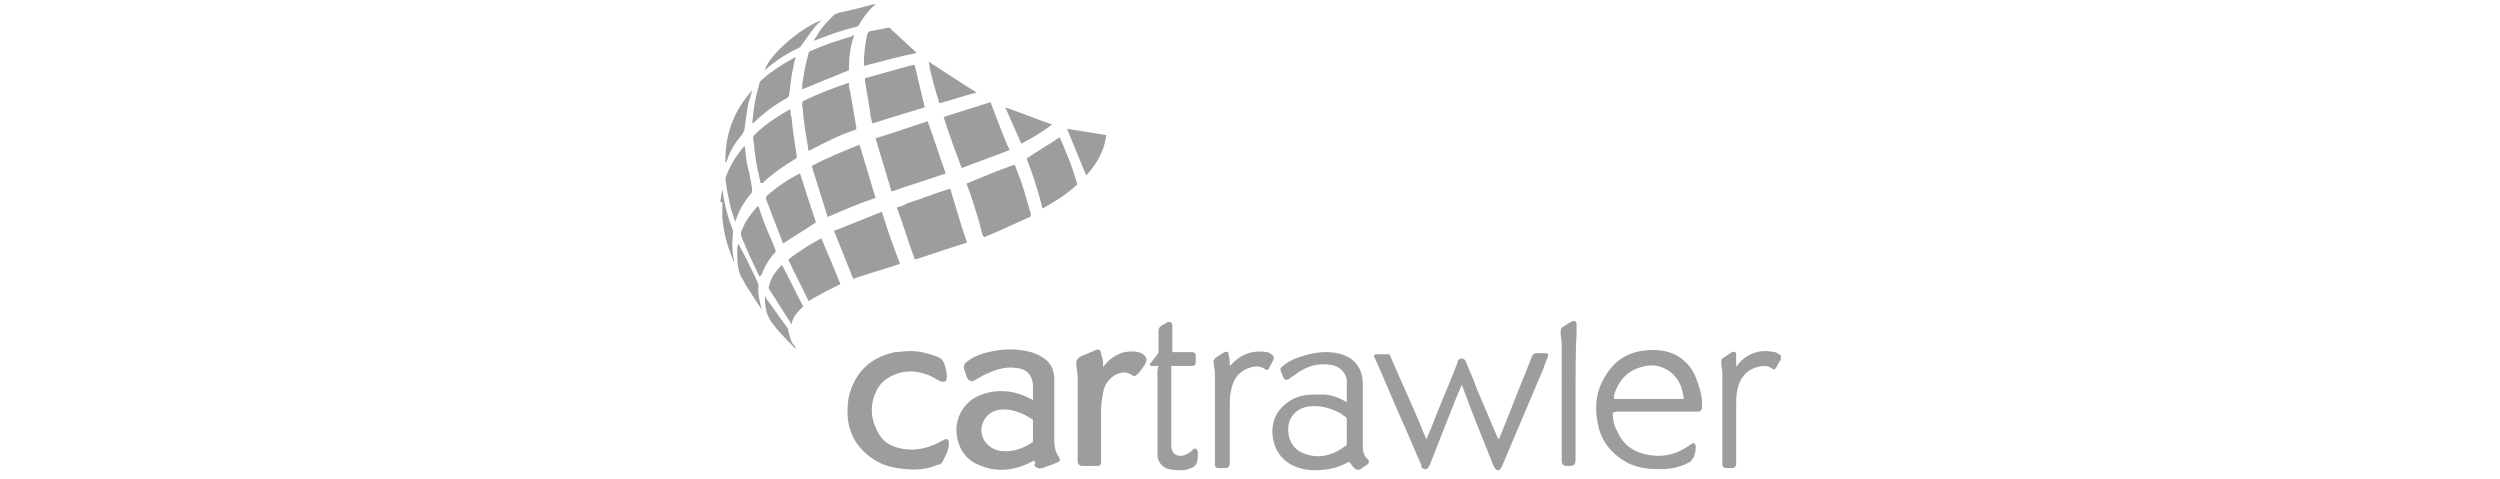 <?xml version="1.0" encoding="utf-8"?>
<!-- Generator: Adobe Illustrator 22.1.0, SVG Export Plug-In . SVG Version: 6.00 Build 0)  -->
<svg version="1.1" id="Layer_1" xmlns="http://www.w3.org/2000/svg" xmlns:xlink="http://www.w3.org/1999/xlink" x="0px" y="0px"
	 width="235px" height="45px" viewBox="0 0 235 45" style="enable-background:new 0 0 235 45;" xml:space="preserve">
<style type="text/css">
	.st0{fill:#9D9C9E;}
</style>
<g id="Cartrawler">
	<g>
		<g>
			<path class="st0" d="M167.3,33.9c-0.1,0.2-0.2,0.4-0.3,0.6c-0.2,0.3-0.2,0.3-0.5,0.1c-0.4-0.3-0.8-0.2-1.3-0.1
				c-1.1,0.3-1.7,1.1-1.9,2.2c-0.1,0.5-0.1,1-0.1,1.5c0,1.7,0,3.4,0,5.1c0,0.1,0,0.2,0,0.3c0,0.3-0.2,0.4-0.4,0.4s-0.3,0-0.5,0
				c-0.3,0-0.4-0.1-0.4-0.4c0-0.1,0-0.2,0-0.3c0-2.7,0-5.5,0-8.2c0-0.3-0.1-0.6-0.1-1c0-0.2,0-0.3,0.1-0.4c0.3-0.2,0.6-0.4,0.9-0.6
				c0.3-0.1,0.4,0,0.4,0.3s0,0.7,0,1c0,0,0,0,0.1,0c0-0.1,0.1-0.1,0.1-0.2c0.9-1,2-1.4,3.4-1.1c0.2,0,0.4,0.2,0.6,0.3v0.5H167.3z"/>
			<path class="st0" d="M67.7,19c0.1-0.4,0.1-0.8,0.2-1.2l0,0c0,0.2,0.1,0.4,0.1,0.7c0.2,1,0.4,1.9,0.8,2.9c0.1,0.2,0.1,0.4,0.1,0.6
				c-0.1,0.8-0.1,1.6,0.1,2.5c0,0.1,0,0.1,0,0.2c-0.1-0.4-0.3-0.7-0.4-1.1c-0.4-1-0.6-2.1-0.7-3.1v-0.1V19H67.7z"/>
			<path class="st0" d="M97.2,43.3c-1.7,0.9-3.4,1.2-5.2,0.4c-1.5-0.6-2.1-2-2.1-3.4c0.1-1.7,1.2-3,3-3.4c1.4-0.3,2.7-0.1,4,0.6
				c0.1,0,0.1,0.1,0.2,0.1c0-0.1,0-0.1,0-0.2c0-0.4,0-0.7,0-1.1c0-0.9-0.5-1.6-1.5-1.7c-1.1-0.2-2.2,0.2-3.2,0.7
				c-0.2,0.1-0.5,0.3-0.7,0.4c-0.3,0.2-0.6,0.2-0.8-0.2c-0.1-0.3-0.2-0.6-0.3-0.9c0-0.3,0.1-0.5,0.3-0.6c0.5-0.4,1-0.6,1.6-0.8
				c1.5-0.4,2.9-0.5,4.4-0.1c0.4,0.1,0.8,0.3,1.1,0.5c0.7,0.4,1,1,1.1,1.8c0,0.3,0,0.6,0,0.9c0,1.7,0,3.4,0,5.1
				c0,0.5,0.1,1.1,0.4,1.5c0.2,0.3,0.2,0.5-0.2,0.6c-0.4,0.2-0.8,0.3-1.3,0.5c-0.3,0.1-0.6,0-0.8-0.3C97.4,43.6,97.3,43.4,97.2,43.3
				 M97.1,40.5c0-0.3,0-0.6,0-0.9c0-0.1,0-0.2-0.1-0.2c-0.9-0.6-1.9-1-3-0.9c-0.7,0.1-1.3,0.5-1.6,1.2c-0.5,1.2,0.3,2.5,1.7,2.7
				c1.1,0.1,2-0.2,2.9-0.8c0.1,0,0.1-0.1,0.1-0.2C97.1,41.1,97.1,40.8,97.1,40.5"/>
			<path class="st0" d="M140.9,41.3c0.4-1,0.8-2,1.2-3c0.6-1.6,1.3-3.2,1.9-4.8c0.1-0.2,0.2-0.3,0.4-0.3c0.3,0,0.6,0,0.9,0
				c0.2,0,0.3,0.1,0.2,0.3c-0.1,0.4-0.3,0.7-0.4,1.1c-1.3,3.1-2.6,6.1-3.9,9.2c-0.1,0.2-0.2,0.4-0.4,0.4s-0.3-0.2-0.4-0.4
				c-1-2.5-2-4.9-2.9-7.4c0,0,0-0.1-0.1-0.2c-0.2,0.5-0.4,0.9-0.6,1.4c-0.8,2-1.6,4.1-2.4,6.1c-0.1,0.2-0.2,0.4-0.4,0.4
				s-0.4-0.1-0.4-0.3c0,0,0,0,0-0.1c-0.6-1.3-1.1-2.6-1.7-3.9c-0.9-2-1.7-4-2.6-6c0-0.1-0.1-0.1-0.1-0.2c-0.1-0.2,0-0.3,0.2-0.3
				c0.4,0,0.7,0,1.1,0c0.1,0,0.2,0.1,0.2,0.2c0.8,1.9,1.7,3.8,2.5,5.7c0.3,0.6,0.5,1.3,0.8,1.9c0,0.1,0.1,0.1,0.1,0.2
				c0.1-0.4,0.3-0.7,0.4-1c0.8-2.1,1.7-4.1,2.5-6.2V34c0.1-0.2,0.2-0.3,0.4-0.3s0.3,0.1,0.4,0.3c0.3,0.8,0.7,1.6,1,2.5
				c0.7,1.6,1.3,3.1,2,4.7C140.9,41.2,140.9,41.2,140.9,41.3"/>
			<path class="st0" d="M151.6,38.8c0,0.6,0.1,1.2,0.4,1.7c0.6,1.4,1.7,2.1,3.2,2.3c1.4,0.2,2.6-0.2,3.7-1c0.1-0.1,0.3-0.2,0.4-0.1
				c0.1,0.1,0.1,0.3,0.1,0.4c0,0.3-0.1,0.6-0.2,0.9c-0.1,0.1-0.2,0.3-0.3,0.4c-0.9,0.5-1.8,0.7-2.8,0.7c-1.1,0-2.3-0.1-3.3-0.7
				c-1.2-0.7-2.1-1.7-2.5-3.1c-0.4-1.6-0.4-3.1,0.4-4.6c1-1.9,2.5-2.8,4.7-2.8c1.1,0,2.2,0.3,3,1.1c0.7,0.6,1,1.4,1.3,2.3
				c0.2,0.6,0.3,1.2,0.3,1.8c0,0.5-0.1,0.6-0.6,0.6c-2.5,0-5,0-7.5,0L151.6,38.8L151.6,38.8z M158.3,37.5c-0.1-0.3-0.1-0.6-0.2-0.9
				c-0.4-1.5-1.9-2.5-3.4-2.2s-2.4,1.1-2.9,2.5c-0.1,0.2-0.1,0.4-0.1,0.6C151.7,37.5,158.3,37.5,158.3,37.5z"/>
			<path class="st0" d="M85.5,33c0.9,0,1.7,0.2,2.5,0.5c0.4,0.1,0.7,0.4,0.8,0.8c0.1,0.4,0.2,0.7,0.2,1.1c0,0.5-0.2,0.6-0.7,0.4
				c-0.4-0.2-0.8-0.5-1.2-0.6c-1.1-0.4-2.1-0.4-3.2,0.1c-0.7,0.3-1.2,0.8-1.5,1.4c-0.6,1.2-0.6,2.5,0,3.7c0.5,1.1,1.3,1.6,2.5,1.8
				c1.3,0.2,2.5-0.1,3.7-0.8c0.1,0,0.2-0.1,0.2-0.1c0.3-0.1,0.4,0.1,0.4,0.3c0,0.7-0.3,1.2-0.6,1.8c-0.1,0.2-0.3,0.3-0.5,0.3
				c-0.9,0.4-1.9,0.5-2.9,0.4C84,44,83,43.8,82,43.1c-1.3-0.9-2.1-2.1-2.3-3.7c-0.1-1.2,0-2.4,0.6-3.5c0.8-1.6,2.1-2.4,3.8-2.8
				C84.6,33.1,85,33,85.5,33"/>
			<path class="st0" d="M126.6,37.8c0-0.7,0-1.4,0-2.1c-0.1-0.7-0.7-1.3-1.5-1.4c-1.2-0.2-2.2,0.1-3.2,0.8c-0.2,0.2-0.5,0.3-0.7,0.5
				c-0.3,0.2-0.5,0.1-0.6-0.2c-0.1-0.2-0.1-0.3-0.2-0.5s0-0.4,0.2-0.5c0.6-0.5,1.3-0.8,2.1-1c1-0.3,2-0.4,3-0.2
				c1.5,0.3,2.4,1.3,2.4,2.9c0,1.9,0,3.9,0,5.8c0,0.5,0.1,1,0.5,1.3c0.1,0.1,0.1,0.3,0,0.4c-0.2,0.2-0.5,0.3-0.7,0.5
				c-0.2,0.1-0.4,0.1-0.6-0.1c-0.2-0.2-0.3-0.4-0.5-0.6c-1,0.6-2.1,0.8-3.2,0.8s-2.1-0.3-2.9-1c-1.3-1.2-1.5-3.5-0.3-4.8
				c1-1.1,2.2-1.4,3.6-1.3C124.9,37,125.7,37.3,126.6,37.8C126.5,37.8,126.5,37.8,126.6,37.8 M126.6,40.6c0-0.4,0-0.7,0-1.1
				c0-0.1,0-0.2-0.1-0.3c-0.3-0.2-0.5-0.4-0.8-0.5c-0.8-0.4-1.7-0.6-2.6-0.5c-1.1,0.1-1.9,0.9-2,1.9c-0.1,1.1,0.4,2.1,1.4,2.5
				c1.5,0.6,2.8,0.2,4-0.7c0.1,0,0.1-0.1,0.1-0.2C126.6,41.3,126.6,41,126.6,40.6"/>
			<path class="st0" d="M103.7,34.5c0.5-0.7,1.2-1.2,2-1.4c0.6-0.1,1.1-0.1,1.6,0.1c0.5,0.3,0.6,0.6,0.3,1.1
				c-0.2,0.3-0.4,0.6-0.7,0.9c-0.2,0.2-0.3,0.2-0.6,0c-0.5-0.3-0.9-0.2-1.4,0c-0.7,0.4-1.1,1-1.2,1.7c-0.1,0.5-0.2,1.1-0.2,1.6
				c0,1.5,0,2.9,0,4.4c0,0.2,0,0.3,0,0.5c0,0.3-0.1,0.4-0.4,0.4c-0.5,0-0.9,0-1.4,0c-0.2,0-0.4-0.2-0.4-0.4c0-0.1,0-0.3,0-0.4
				c0-2.5,0-5,0-7.5c0-0.4-0.1-0.7-0.1-1.1c-0.1-0.4,0-0.7,0.4-0.9c0.5-0.2,0.9-0.4,1.4-0.6c0.3-0.1,0.5,0,0.5,0.4
				C103.7,33.8,103.7,34.1,103.7,34.5"/>
			<path class="st0" d="M90.9,22.8c-1.6,0.5-3.3,1.1-4.9,1.6c-0.6-1.6-1.1-3.3-1.7-4.9c0.4-0.1,0.7-0.2,1-0.4
				c1.3-0.4,2.5-0.9,3.8-1.3c0.2-0.1,0.3,0,0.3,0.2C89.9,19.6,90.3,21.1,90.9,22.8C90.9,22.7,90.9,22.7,90.9,22.8"/>
			<path class="st0" d="M87.2,11.4c0.6,1.6,1.1,3.3,1.7,4.9c-1.7,0.6-3.4,1.1-5.1,1.7c-0.5-1.7-1-3.3-1.5-5
				C84,12.5,85.6,11.9,87.2,11.4"/>
			<path class="st0" d="M108.9,34.4c-0.2,0-0.4,0-0.6,0c-0.1,0-0.2,0-0.2-0.1s0-0.2,0.1-0.2c0.2-0.3,0.4-0.5,0.6-0.8
				c0.1-0.1,0.1-0.2,0.1-0.4c0-0.6,0-1.2,0-1.8c0-0.2,0.1-0.4,0.3-0.5c0.2-0.1,0.4-0.2,0.5-0.3c0.3-0.1,0.5,0,0.5,0.3
				c0,0.8,0,1.5,0,2.3v0.2h0.2c0.5,0,1.1,0,1.6,0c0.3,0,0.4,0.1,0.4,0.4c0,0.2,0,0.3,0,0.5c0,0.3-0.1,0.4-0.4,0.4
				c-0.6,0-1.1,0-1.7,0h-0.2v0.2v7.2v0.1c0,0.7,0.5,1.1,1.2,0.9c0.3-0.1,0.6-0.3,0.8-0.5c0.1-0.1,0.2-0.2,0.3-0.1
				c0.1,0,0.2,0.2,0.2,0.3c0,0.3,0,0.7-0.1,1c0,0.1-0.2,0.3-0.3,0.4c-0.3,0.1-0.7,0.3-1,0.3c-0.4,0-0.9,0-1.3-0.1
				c-0.6-0.1-1.1-0.7-1.1-1.3c0-0.3,0-0.5,0-0.8c0-2.4,0-4.8,0-7.2L108.9,34.4L108.9,34.4z"/>
			<path class="st0" d="M92.4,22.2c-0.2-0.6-0.3-1.2-0.5-1.8c-0.3-1-0.6-2-1-3c0-0.1-0.1-0.2,0.1-0.2c1.4-0.6,2.9-1.2,4.3-1.7
				c0,0,0,0,0.1,0c0.2,0.6,0.5,1.3,0.7,1.9c0.3,0.9,0.5,1.8,0.8,2.7c0,0.1,0,0.2-0.1,0.3c-1.4,0.6-2.8,1.3-4.3,1.9
				C92.5,22.2,92.4,22.2,92.4,22.2"/>
			<path class="st0" d="M77.8,20.4c-0.5-1.6-1-3.2-1.5-4.8c1.5-0.8,3-1.4,4.5-2c0.5,1.7,1,3.3,1.5,5C80.8,19.1,79.4,19.7,77.8,20.4"
				/>
			<path class="st0" d="M84.6,24.8c-1.5,0.5-2.9,0.9-4.4,1.4c-0.6-1.5-1.2-3-1.8-4.5c1.5-0.6,3-1.2,4.5-1.8
				C83.4,21.6,84,23.2,84.6,24.8"/>
			<path class="st0" d="M94.9,14.1c-1.5,0.6-3,1.1-4.5,1.7c-0.6-1.6-1.2-3.2-1.7-4.8c1.5-0.5,2.9-0.9,4.4-1.4
				C93.7,11.1,94.2,12.6,94.9,14.1"/>
			<path class="st0" d="M115.6,34.4c0.1-0.1,0.2-0.2,0.3-0.3c0.9-0.9,2-1.2,3.2-1c0.1,0,0.3,0.1,0.4,0.2c0.2,0.1,0.3,0.3,0.2,0.5
				c-0.1,0.3-0.3,0.5-0.4,0.8c-0.1,0.2-0.2,0.2-0.4,0.1c-0.4-0.3-0.8-0.3-1.2-0.2c-1.2,0.3-1.8,1.1-2,2.3c-0.1,0.4-0.1,0.8-0.1,1.3
				c0,1.7,0,3.3,0,5c0,0.1,0,0.3,0,0.4c0,0.3-0.1,0.5-0.5,0.5c-0.2,0-0.3,0-0.5,0c-0.3,0-0.4-0.1-0.4-0.4c0-0.1,0-0.3,0-0.4
				c0-2.7,0-5.4,0-8.1c0-0.3-0.1-0.6-0.1-0.9c-0.1-0.3,0-0.4,0.2-0.6c0.3-0.2,0.5-0.3,0.8-0.5c0.3-0.1,0.4,0,0.4,0.3
				C115.6,33.7,115.6,34,115.6,34.4C115.6,34.3,115.6,34.3,115.6,34.4"/>
			<path class="st0" d="M76,14.2c-0.1-0.9-0.3-1.7-0.4-2.6c-0.1-0.6-0.1-1.2-0.2-1.8c0-0.1,0-0.2,0.1-0.3c1.4-0.7,2.8-1.2,4.2-1.7
				c0,0,0,0,0.1,0c0,0.2,0,0.5,0.1,0.7c0.2,1.2,0.4,2.3,0.6,3.5c0,0.1,0,0.2-0.1,0.2c-1.5,0.5-2.9,1.2-4.2,1.9
				C76.1,14.1,76.1,14.1,76,14.2"/>
			<path class="st0" d="M82,11.6c-0.1-0.4-0.2-0.7-0.2-1.1c-0.2-1-0.3-1.9-0.5-2.9c0-0.2,0-0.3,0.2-0.3c1.4-0.4,2.9-0.8,4.3-1.2
				c0.1,0,0.2,0,0.2,0.1c0.3,1.3,0.6,2.5,0.9,3.8c0,0,0,0,0,0.1C85.2,10.6,83.6,11.1,82,11.6"/>
			<path class="st0" d="M148.1,36.9c0,2.1,0,4.1,0,6.2c0,0.6-0.1,0.7-0.7,0.7h-0.1c-0.3,0-0.5-0.1-0.5-0.5c0-0.5,0-1.1,0-1.6
				c0-3.1,0-6.3,0-9.4c0-0.3-0.1-0.7-0.1-1c0-0.2,0-0.4,0.1-0.5c0.3-0.2,0.6-0.4,1-0.6c0.2-0.1,0.4,0,0.4,0.3c0,0.2,0,0.4,0,0.7
				C148.1,33.1,148.1,35,148.1,36.9"/>
			<path class="st0" d="M96.5,14.9c1-0.7,2.1-1.3,3.1-2c0.2,0.4,0.4,0.9,0.6,1.4c0.4,0.9,0.7,1.8,1,2.8c0,0.1,0.1,0.2,0,0.3
				c-1,0.9-2.1,1.6-3.2,2.2C97.6,18,97.1,16.4,96.5,14.9"/>
			<path class="st0" d="M75.2,16.3c0.5,1.6,1,3.1,1.5,4.6c-1,0.7-2.1,1.3-3.1,2c0-0.1-0.1-0.2-0.1-0.3c-0.5-1.3-1-2.6-1.5-3.9
				c0-0.1,0-0.2,0.1-0.3C73,17.6,74,16.9,75.2,16.3C75.1,16.3,75.1,16.3,75.2,16.3"/>
			<path class="st0" d="M71.5,17.2c-0.2-0.9-0.4-1.7-0.5-2.5c-0.1-0.6-0.1-1.2-0.2-1.7c0-0.1,0-0.2,0.1-0.3c1-1,2.1-1.7,3.3-2.4
				c0,0,0,0,0.1,0c0,0.2,0,0.5,0.1,0.7c0.1,1.2,0.3,2.4,0.5,3.7c0,0.1,0,0.2-0.1,0.2c-1.1,0.7-2.2,1.4-3.1,2.3
				C71.6,17.2,71.6,17.2,71.5,17.2"/>
			<path class="st0" d="M79,26.7c-1,0.5-2,1-3,1.6c-0.6-1.3-1.3-2.6-1.9-3.9c1-0.8,2-1.4,3.1-2C77.8,23.8,78.4,25.2,79,26.7"/>
			<path class="st0" d="M80.3,3.3c-0.4,1.1-0.5,2.2-0.5,3.3c-1.5,0.6-2.9,1.2-4.4,1.8c0-0.3,0-0.6,0.1-1C75.6,6.6,75.8,5.8,76,5
				c0-0.1,0.1-0.2,0.2-0.2c1.3-0.6,2.6-1,3.9-1.4C80.2,3.3,80.2,3.3,80.3,3.3"/>
			<path class="st0" d="M70.7,11.6c0.1-0.6,0.1-1.1,0.2-1.6c0.1-0.7,0.3-1.5,0.5-2.2c0-0.1,0.1-0.2,0.1-0.2c1-0.9,2.1-1.6,3.2-2.2
				c0,0,0,0,0.1,0c-0.1,0.3-0.2,0.6-0.2,0.8c-0.2,0.8-0.3,1.7-0.4,2.6c0,0.2-0.1,0.3-0.2,0.4c-1.1,0.6-2.2,1.4-3.1,2.3
				C70.9,11.5,70.8,11.5,70.7,11.6"/>
			<path class="st0" d="M71.4,26c-0.6-1.2-1.1-2.3-1.6-3.5c-0.2-0.4-0.2-0.7,0-1c0.3-0.8,0.8-1.4,1.4-2.1c0,0,0,0,0.1,0
				c0.2,0.6,0.4,1.2,0.6,1.7c0.3,0.8,0.7,1.6,1,2.4c0,0.1,0,0.2,0,0.2c-0.6,0.6-1,1.3-1.3,2.1C71.5,25.9,71.5,25.9,71.4,26"/>
			<path class="st0" d="M81.2,6.2c0-1,0.1-1.9,0.3-2.9C81.6,3,81.7,2.9,82,2.9c0.5-0.1,1-0.2,1.5-0.3c0.1,0,0.2,0,0.2,0.1
				c0.8,0.7,1.6,1.5,2.4,2.2c0,0,0,0,0,0.1C84.5,5.3,82.8,5.8,81.2,6.2"/>
			<path class="st0" d="M70,13.7c0.1,0.6,0.1,1.1,0.2,1.6c0.2,0.8,0.4,1.7,0.5,2.5c0,0.1,0,0.3-0.1,0.4c-0.6,0.7-1.1,1.5-1.4,2.4
				c0,0.1-0.1,0.1-0.1,0.3c-0.1-0.5-0.3-0.9-0.4-1.3c-0.2-0.9-0.4-1.8-0.5-2.7c0-0.1,0-0.1,0-0.2C68.6,15.6,69.2,14.6,70,13.7"/>
			<path class="st0" d="M73.5,24.9c0.7,1.3,1.3,2.6,2,3.9c-0.5,0.5-1,1-1.1,1.7c-0.1-0.1-0.1-0.1-0.1-0.2c-0.7-1-1.3-2.1-2-3.1
				c0-0.1-0.1-0.2,0-0.3C72.4,26.2,72.9,25.5,73.5,24.9"/>
			<path class="st0" d="M102.1,16.5c-0.6-1.5-1.2-2.9-1.8-4.4c1.2,0.2,2.4,0.4,3.7,0.6C103.8,14.2,103.1,15.4,102.1,16.5"/>
			<path class="st0" d="M91.8,8.7c-1.2,0.3-2.3,0.7-3.5,1c-0.4-1.3-0.8-2.6-1-3.9C88.7,6.7,90.2,7.7,91.8,8.7"/>
			<path class="st0" d="M82.3,0.4c-0.7,0.6-1.2,1.3-1.6,2l-0.1,0.1c-1.4,0.3-2.7,0.8-4,1.3c0,0,0,0-0.1,0c0.3-0.4,0.5-0.9,0.8-1.2
				c0.3-0.4,0.7-0.8,1.1-1.2c0.1-0.1,0.3-0.1,0.4-0.2C79.9,1,81,0.7,82.1,0.4C82.2,0.4,82.2,0.4,82.3,0.4"/>
			<path class="st0" d="M94.5,10.1c1.5,0.5,2.9,1.1,4.4,1.6C98,12.4,97,13,96,13.5C95.5,12.4,95,11.2,94.5,10.1"/>
			<path class="st0" d="M68.2,15.4c-0.1-2.6,0.7-4.9,2.5-6.9c-0.1,0.5-0.3,0.9-0.4,1.4c-0.1,0.7-0.2,1.4-0.3,2.1
				c0,0.2-0.1,0.4-0.2,0.6c-0.7,0.8-1.2,1.6-1.5,2.6C68.2,15.3,68.2,15.4,68.2,15.4"/>
			<path class="st0" d="M71.6,29.1c-0.5-0.8-1-1.5-1.5-2.3c-0.1-0.1-0.1-0.3-0.2-0.4c-0.6-0.8-0.6-1.8-0.6-2.7c0-0.3,0-0.5,0.1-0.8
				c0,0.1,0.1,0.1,0.1,0.2c0.6,1.1,1.2,2.3,1.7,3.4c0,0.1,0.1,0.2,0.1,0.3C71.2,27.6,71.4,28.3,71.6,29.1
				C71.6,29,71.6,29.1,71.6,29.1L71.6,29.1"/>
			<path class="st0" d="M77.2,1.9c-0.3,0.3-0.6,0.6-0.8,0.9c-0.4,0.5-0.7,1-1.1,1.5c0,0.1-0.1,0.1-0.2,0.2C74,5,72.9,5.7,71.9,6.6
				C72.2,5.3,75.1,2.7,77.2,1.9"/>
			<path class="st0" d="M74.8,32.8c-0.6-0.6-1.2-1.2-1.8-1.9c-0.1-0.1-0.2-0.3-0.3-0.4c-0.7-0.8-0.8-1.7-0.8-2.7l0,0
				c0.1,0.2,0.2,0.4,0.3,0.5c0.6,0.8,1.2,1.7,1.8,2.5c0.1,0.1,0.1,0.2,0.1,0.3c0.1,0.4,0.2,0.8,0.4,1.2
				C74.7,32.5,74.8,32.6,74.8,32.8C74.9,32.7,74.8,32.8,74.8,32.8"/>
		</g>
	</g>
</g>
</svg>
